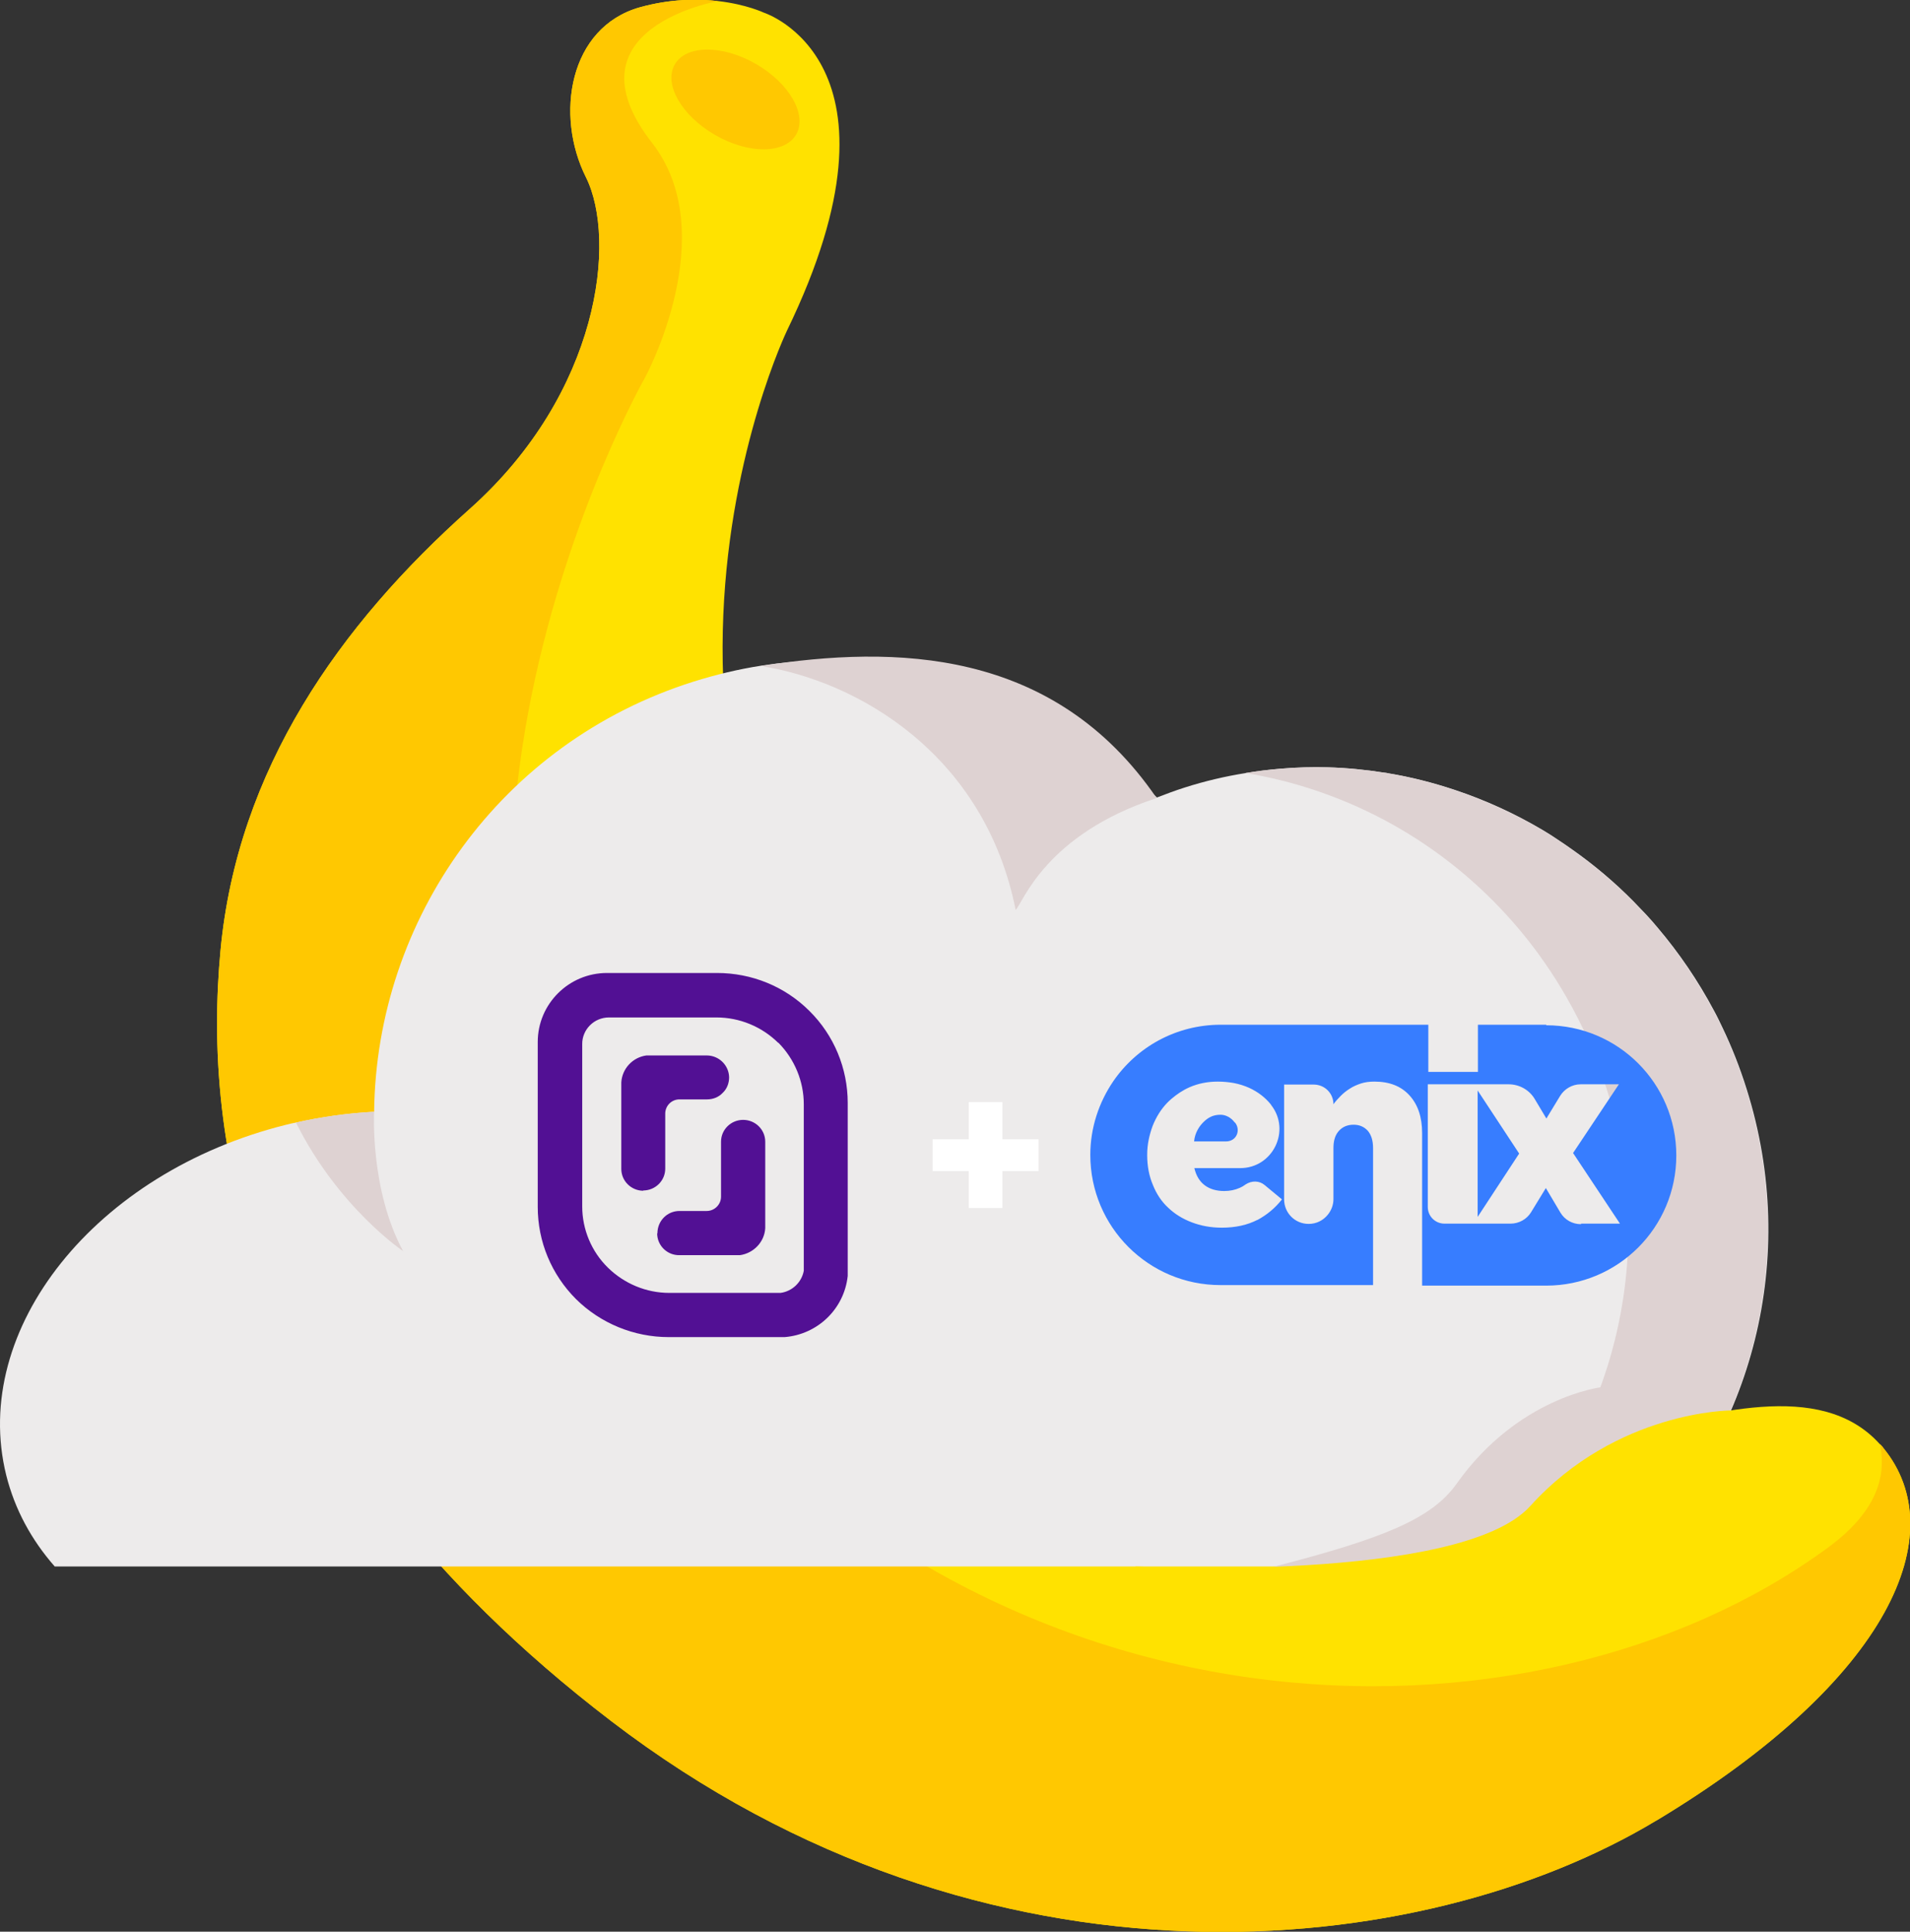 <?xml version="1.0" encoding="UTF-8"?>
<svg id="Calque_2" data-name="Calque 2" xmlns="http://www.w3.org/2000/svg" viewBox="0 0 70.86 71.67">
  <rect x="0" y="0" width="70.86" height="71.67" fill="#333333" stroke="none"/>
  <defs>
    <style>
      .cls-1 {
        fill: #edebeb;
      }

      .cls-2, .cls-3 {
        fill: #521094;
      }

      .cls-4 {
        fill: #ffe200;
      }

      .cls-5 {
        fill: #377dff;
      }

      .cls-3 {
        fill-rule: evenodd;
      }

      .cls-6 {
        fill: #ffc801;
      }

      .cls-7 {
        fill: #fff;
      }

      .cls-8 {
        fill: #ded2d2;
      }
    </style>
  </defs>
  <g id="Calque_1-2" data-name="Calque 1">
    <g>
      <path class="cls-4" d="M61.46,67.54c-8.72,5.26-24.9,6.94-38.78-3.68-13.87-10.61-15.13-21.86-14.5-28.59.63-6.72,4.41-12.08,9.25-16.39,4.83-4.31,5.46-9.98,4.31-12.3-1.16-2.31-.63-5.57,2-6.31,1.12-.31,2.12-.32,2.9-.23,1.05.12,1.7.43,1.7.43,0,0,5.69,1.82.86,11.79,0,0-8.41,17.45,6.31,32.05,5.49,5.46,11.38,7.94,16.61,8.9,2.76.51,5.59.43,8.35-.11,2.86-.56,7.04-2,9.27.48.05.05.1.1.14.16,2.55,3.13.32,8.54-8.41,13.8Z"/>
      <path class="cls-6" d="M61.46,67.54c-8.72,5.26-24.9,6.94-38.78-3.68-13.87-10.61-15.13-21.86-14.5-28.59.63-6.72,4.41-12.08,9.25-16.39,4.83-4.31,5.46-9.98,4.31-12.3-1.16-2.31-.63-5.57,2-6.31,1.12-.31,2.12-.32,2.9-.23,0,0-5.77,1-2.45,5.26,2.64,3.38-.26,8.71-.26,8.71,0,0-11.27,19.78.15,34.9,12.21,16.16,32.76,16.58,43.75,8.5,1.67-1.23,2.2-2.52,1.91-3.84.05.05.1.1.14.16,2.55,3.13.32,8.54-8.41,13.8Z"/>
      <ellipse class="cls-6" cx="27.28" cy="3.69" rx="1.52" ry="2.6" transform="translate(10.45 25.47) rotate(-60)"/>
    </g>
    <g>
      <path class="cls-1" d="M60.72,57.51c-.2.21-.42.41-.64.61H2.03c-.86-.98-1.48-2.11-1.8-3.39-1.34-5.42,3.31-11.24,10.39-13,.12-.03.24-.06.36-.08.98-.22,1.95-.35,2.9-.4.08-7.13,4.68-13.7,11.85-15.96.83-.26,1.66-.46,2.5-.59h0s.04,0,.06-.01c5.46-.83,10.89,1.09,14.63,4.9,0,0,0,0,0,0h0c.34-.13.68-.26,1.03-.37.75-.24,1.52-.42,2.28-.54.11-.02.22-.03.32-.05.22-.03.43-.06.65-.08.11-.01.22-.02.33-.03.58-.05,1.17-.07,1.74-.05.71.02,1.41.09,2.11.2.04,0,.08.01.12.02.85.14,1.67.35,2.48.62,1.14.38,2.23.88,3.26,1.49.19.11.37.23.55.35.18.12.36.24.54.37.81.57,1.57,1.21,2.27,1.92.15.16.31.32.46.48,0,0,0,0,0,0,.15.16.3.33.44.5.79.93,1.5,1.97,2.09,3.08.11.2.21.41.31.62.35.73.65,1.49.9,2.29,1.98,6.28.19,12.81-4.07,17.09Z"/>
      <g>
        <path class="cls-8" d="M37.68,33.76c.28-.27,1.09-2.79,5.23-4.15-3.81-5.57-9.71-5.68-14.69-4.9,3.61.56,8.31,3.28,9.46,9.05Z"/>
        <path class="cls-8" d="M60.72,57.51c-.21.21-.42.41-.64.6h-5.18c4.72-4.25,6.78-11.12,4.71-17.7-.38-1.22-.89-2.36-1.5-3.42-2.01-3.51-5.14-6.12-8.76-7.47-1.01-.38-2.06-.66-3.14-.84.11-.02.22-.03.32-.05.22-.03.43-.06.65-.08.11-.01.22-.02.33-.03.58-.05,1.17-.06,1.74-.05.71.02,1.41.09,2.11.2.04,0,.08.01.12.02.85.14,1.67.35,2.48.62,1.14.38,2.23.88,3.26,1.49.19.11.37.23.55.35.18.12.36.24.54.37.81.57,1.57,1.21,2.27,1.92.15.16.31.32.46.48,0,0,0,0,0,0,.15.16.3.33.44.5.79.93,1.5,1.97,2.09,3.08.11.2.21.41.31.62.35.73.65,1.49.9,2.29,1.98,6.28.19,12.81-4.07,17.09Z"/>
      </g>
      <path class="cls-8" d="M14.97,46.43s-2.41-1.61-3.99-4.78c.98-.22,1.95-.35,2.9-.4,0,0-.16,2.89,1.08,5.18Z"/>
    </g>
    <path class="cls-8" d="M59.4,51.47s-3.08.36-5.36,3.58c-.93,1.31-2.73,2.03-6.75,3.07-.83,2.23,8.62,1.3,8.62,1.3l6.61-6.67-3.12-1.27Z"/>
    <path class="cls-4" d="M42.12,58.12s12.06.62,14.65-2.24c3.21-3.55,7.45-3.55,7.45-3.55l-1.17,6.86-7.14.81-6.98,1.81-6.81-3.69Z"/>
    <g id="Page-1">
      <g id="emencia">
        <g id="Group">
          <polygon id="Shape" class="cls-5" points="54.82 45.15 56.36 42.8 54.82 40.46 54.82 45.15"/>
          <path id="Shape-2" data-name="Shape" class="cls-5" d="M45.81,41.65h0c-.14-.19-.34-.29-.53-.29-.27,0-.46.1-.64.28-.14.14-.31.38-.34.71h1.18c.4,0,.56-.42.34-.7Z"/>
          <path id="Shape-3" data-name="Shape" class="cls-5" d="M57.37,38.02h-2.54v1.75h-1.84v-1.75h-7.7c-1.66,0-3.12.83-3.99,2.1-.53.78-.85,1.72-.85,2.73,0,2.67,2.16,4.83,4.83,4.83h5.66v-5.08c0-.29-.07-.5-.2-.65-.13-.14-.3-.22-.52-.22s-.4.07-.54.22c-.02.02-.03.04-.05.06-.11.15-.16.34-.16.59v1.89c0,.22-.08.42-.21.58-.17.21-.42.34-.71.34-.51,0-.91-.41-.91-.91v-4.26h1.1c.4,0,.73.32.73.73.08-.11.17-.21.27-.31s.21-.19.34-.27c.12-.08.26-.14.41-.19.15-.05.32-.07.5-.07.56,0,.99.17,1.3.51s.47.8.47,1.4v5.66h4.6c2.67,0,4.83-2.16,4.83-4.83s-2.16-4.83-4.83-4.83ZM46.65,45.26c-.37.19-.81.29-1.32.29-.41,0-.78-.07-1.12-.2-.34-.13-.63-.31-.87-.54-.25-.23-.44-.52-.57-.85-.14-.33-.21-.7-.21-1.1v-.02c0-.38.08-.73.2-1.06.13-.33.31-.62.54-.86.05-.05.1-.1.16-.15.2-.17.42-.32.67-.43.32-.14.67-.21,1.05-.21.21,0,.4.02.58.05.21.04.4.1.58.18.33.15.6.36.81.62,0,0,0,0,.01.02.74.95.06,2.34-1.15,2.34h-1.7c.07.29.2.5.39.64.19.14.43.21.72.21.21,0,.4-.04.58-.12.07-.03.14-.07.22-.13.22-.14.5-.14.7.03l.64.53c-.25.32-.55.57-.92.77ZM58.65,45.42c-.31,0-.6-.16-.76-.43l-.54-.91-.55.9c-.16.26-.45.42-.76.42h-2.45c-.34,0-.62-.27-.62-.62v-4.55h3c.4,0,.77.21.97.55l.43.72.51-.84c.16-.26.45-.43.76-.43h1.42l-1.7,2.55,1.74,2.62h-1.44Z"/>
        </g>
      </g>
    </g>
    <path class="cls-7" d="M38.53,43.45h-1.34v1.37h-1.25v-1.37h-1.34v-1.18h1.34v-1.38h1.25v1.38h1.34v1.18Z"/>
    <g>
      <path class="cls-2" d="M24.38,45.76c0,.45.37.82.83.81h2.24c.51-.07.91-.49.94-1v-3.21c0-.45-.37-.81-.82-.81s-.82.36-.82.81v2.04c0,.29-.24.53-.53.53h-1.01c-.46,0-.82.37-.82.83Z"/>
      <path class="cls-2" d="M23.87,44.18c-.45,0-.82-.36-.82-.81v-3.21c.03-.51.42-.93.93-1h2.24c.45,0,.82.36.83.81,0,.22-.08.43-.24.58-.15.16-.36.24-.58.24h-1.02c-.3,0-.53.24-.53.53v2.04c0,.45-.37.81-.82.81Z"/>
      <path class="cls-3" d="M22.53,36.1h4.07c1.29,0,2.52.5,3.43,1.41.91.9,1.42,2.13,1.42,3.41v6.42c-.13,1.22-1.11,2.17-2.34,2.27h-4.3c-1.29,0-2.53-.51-3.44-1.41-.91-.91-1.42-2.13-1.42-3.42v-6.12c0-1.41,1.15-2.56,2.57-2.56ZM28.87,38.69c-.61-.6-1.43-.94-2.29-.94h-3.99c-.55,0-1,.45-.99,1v6.01c0,.85.34,1.67.95,2.27.61.6,1.43.94,2.28.94h4.13c.43-.06.78-.39.86-.82v-6.18c0-.85-.34-1.67-.94-2.28Z"/>
    </g>
  </g>
</svg>